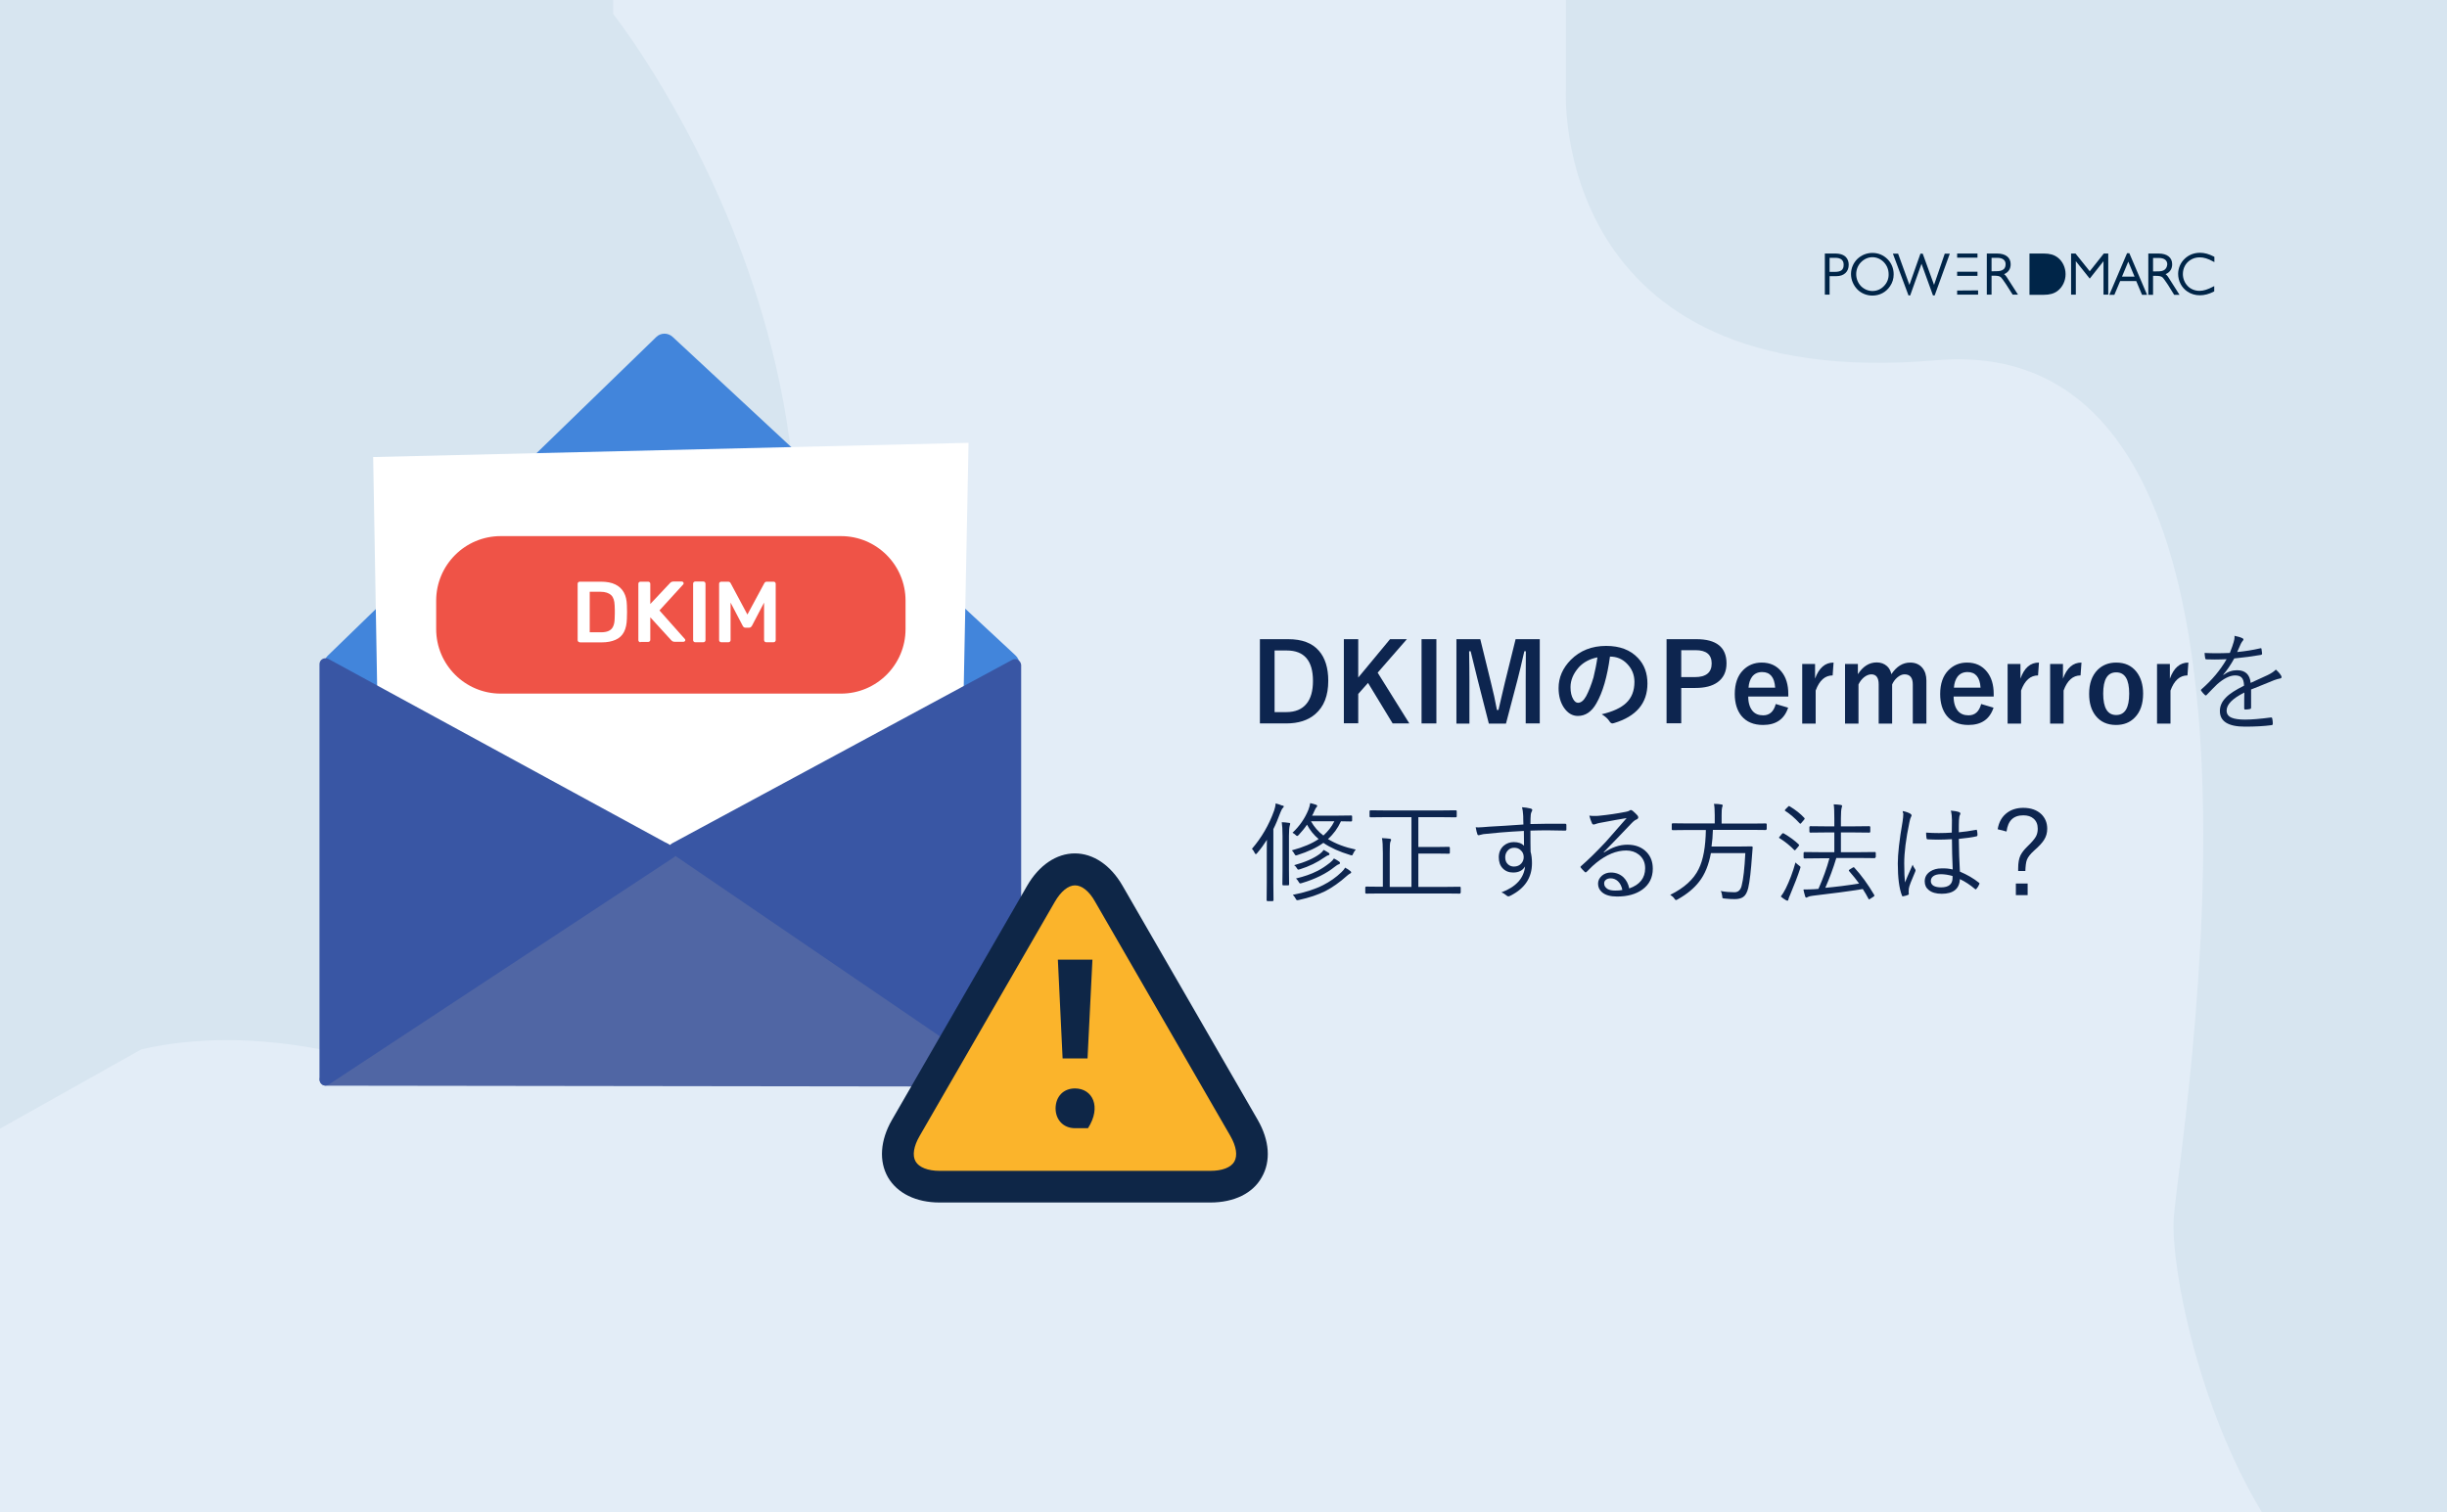 <?xml version="1.0" encoding="UTF-8" standalone="no"?>
<!-- Generator: Adobe Illustrator 26.5.2, SVG Export Plug-In . SVG Version: 6.00 Build 0)  -->

<svg
   version="1.1"
   id="レイヤー_1"
   x="0px"
   y="0px"
   viewBox="0 0 1600 989"
   style="enable-background:new 0 0 1600 989;"
   xml:space="preserve"
   xmlns="http://www.w3.org/2000/svg"
   xmlns:svg="http://www.w3.org/2000/svg"><defs
   id="defs309" />
<style
   type="text/css"
   id="style160">
	.st0{fill:#E3EDF7;}
	.st1{fill:#D7E5F0;}
	.st2{fill:#002548;}
	.st3{fill:#4285DB;}
	.st4{fill:#FFFFFF;}
	.st5{fill:#5066A4;}
	.st6{fill:#3956A4;}
	.st7{fill:#EF5347;}
	.st8{fill:#0D254F;}
	.st9{fill:#FBB42B;}
	.st10{fill:#0E2647;}
</style>
<g
   id="Group_4241_24_">
	<rect
   id="Rectangle_2384_21_"
   class="st0"
   width="1600"
   height="989" />
</g>
<path
   id="Path_12064_19_"
   class="st1"
   d="M458.3,582.9c-7.1,12.2-14.9,24-23.4,35.3c0,0-10.1,18-33.3,36.5  c-58.1,51.8-122.9,53.5-182.8,33.4c-51.8-11.1-93.5-9.3-126.3-1.9L0,738.1V0h400.9v9.1C400.9,9.1,626.8,293.5,458.3,582.9z" />
<path
   id="Path_12065_19_"
   class="st1"
   d="M1600,0v989h-121c-41.6-68.8-59.4-159.1-57.7-191.9c2.3-43.8,97.2-583.4-155.5-561.5  S1023.9,59.2,1023.9,59.2V0H1600z" />
<g
   id="g194">
	<g
   id="g192">
		<g
   id="g190">
			<path
   class="st2"
   d="M1366.4,177.4l-9.3-11.6h-2.9v26.9h3.1v-21.9l9.1,11.4l9-11.4v21.9h3.1v-26.9h-2.9L1366.4,177.4z"
   id="path166" />
			<path
   class="st2"
   d="M1392.3,165.6h-1.5l-11.6,27.2h3.3l3.8-9h10.5l3.8,9h3.3L1392.3,165.6z M1387.5,180.9l4.1-9.8l4.1,9.8     H1387.5z"
   id="path168" />
			<path
   class="st2"
   d="M1417.6,181c-0.5-0.7-1-1.3-1.6-1.7c2.8-1.2,4.3-3.4,4.3-6.5c0-4.4-3.3-7-8.9-7h-6.7v27h3.1v-12.4h1.6     c2.3,0,3.8,0.2,4.7,1.1c0.5,0.5,1.4,1.7,3.4,4.7l4.1,6.6h3.5L1417.6,181z M1414.5,176.9c-1.3,0.6-3.2,0.6-5.7,0.6h-1v-8.8h3.8     c3.5,0,5.5,1.5,5.5,4.2C1416.9,174.8,1416.1,176.2,1414.5,176.9z"
   id="path170" />
			<path
   class="st2"
   d="M1432.1,170.1c1.8-1.2,3.9-1.8,6.2-1.8c2.6,0,5.4,0.8,8.8,2.7l0.8,0.4V168l-0.3-0.2     c-3.3-1.7-6.2-2.5-9.1-2.5c-3.9,0-7.5,1.4-10.2,4.1c-2.6,2.5-4.1,6.1-4.1,9.7c0,4.7,2.3,9.1,6.1,11.6c2.4,1.6,5.1,2.4,8.1,2.4     c3,0,6-0.8,9.1-2.4l0.3-0.2v-3.4l-0.8,0.4c-3.4,1.8-6.2,2.7-8.8,2.7c-3.1,0-5.9-1.2-7.8-3.2c-2-2.1-3.1-4.9-3.1-7.8     C1427.3,175.5,1429,172.1,1432.1,170.1z"
   id="path172" />
			<path
   class="st2"
   d="M1345.3,168.3c-2.3-1.7-5-2.5-9-2.5h-9.3v27h9.3c3.9,0,6.7-0.8,9-2.5c3.3-2.5,5.3-6.6,5.3-11     S1348.6,170.7,1345.3,168.3z"
   id="path174" />
			<path
   class="st2"
   d="M1293,177.7h-13.3v2.7h13.3V177.7z"
   id="path176" />
			<path
   class="st2"
   d="M1199.9,165.8h-6.7v26.9h3.1v-12.1h4.5c4.9,0,8-2.9,8-7.4C1208.8,169.9,1207.2,165.8,1199.9,165.8z      M1199.6,177.8h-3.3v-9.2h3.7c3.6,0,5.5,1.5,5.5,4.5C1205.5,176.5,1203.8,177.8,1199.6,177.8z"
   id="path178" />
			<path
   class="st2"
   d="M1234.2,169.5c-2.7-2.7-6.1-4.1-9.9-4.1c-3.7,0-7.2,1.4-9.9,4c-2.6,2.6-4.1,6.1-4.1,9.8     c0,3.7,1.5,7.3,4.1,10c2.5,2.6,6.1,4.1,9.9,4.1c4.7,0,8.9-2.2,11.5-6.1c1.6-2.3,2.4-4.9,2.4-7.8     C1238.2,175.6,1236.8,172.1,1234.2,169.5z M1231.8,187.1c-2,2.1-4.6,3.2-7.5,3.2c-2.8,0-5.5-1.2-7.5-3.2c-2-2.1-3.1-4.9-3.1-7.8     c0-3,1.1-5.7,3.1-7.8c2.1-2.1,4.7-3.3,7.5-3.3c2.8,0,5.5,1.2,7.5,3.3c2,2.1,3.1,4.8,3.1,7.8C1235,182.2,1233.9,185,1231.8,187.1z     "
   id="path180" />
			<path
   class="st2"
   d="M1264.6,186.3l-7.4-20.4h-1.5l-7.2,20.4l-7.4-20.4h-3.4l10.2,27.3h1.1l7.4-20.7l7.5,20.7h1.1l9.9-27.3h-3.3     L1264.6,186.3z"
   id="path182" />
			<path
   class="st2"
   d="M1312,181c-0.5-0.7-1-1.3-1.6-1.7c2.8-1.2,4.3-3.4,4.3-6.5c0-4.4-3.3-7-8.9-7h-6.7v26.9h3.1v-12.4h1.5     c2.3,0,3.8,0.2,4.7,1.1c0.5,0.5,1.4,1.7,3.4,4.7l4.2,6.6h3.5L1312,181z M1308.9,176.8c-1.3,0.6-3.2,0.6-5.7,0.6h-1v-8.8h3.7     c3.5,0,5.5,1.5,5.5,4.2C1311.4,174.8,1310.6,176.1,1308.9,176.8z"
   id="path184" />
			<path
   class="st2"
   d="M1293,165.8h-13.3v2.7h13.3V165.8z"
   id="path186" />
			<path
   class="st2"
   d="M1279.7,192.7h13.7v-2.8l-13.7,0.1V192.7z"
   id="path188" />
		</g>
	</g>
</g>
<g
   id="g240">
	<g
   id="g218">
		<g
   id="g216">
			<g
   id="g198">
				<path
   class="st3"
   d="M664,428.6L439.8,220.3c-3-2.8-7.8-2.8-10.7,0.1L214.4,428.7c-1.7,1.6-2.5,3.9-2.3,6.2      c0.2,2.3,1.4,4.4,3.2,5.8L479,628.6c1.4,1,2.9,1.4,4.5,1.4c2.1,0,4.2-0.8,5.7-2.5l175.2-187.9c1.4-1.5,2.2-3.5,2.1-5.6      C666.4,431.9,665.5,430,664,428.6z"
   id="path196" />
			</g>
			<g
   id="g202">
				<polygon
   class="st4"
   points="628,558.2 248.5,558.2 244,298.9 633.3,289.6     "
   id="polygon200" />
			</g>
			<g
   id="g206">
				<path
   class="st5"
   d="M665.8,703.4L436.6,551.8c-1.3-0.9-3-0.9-4.3,0L210.7,702.8c-1.4,1-2,2.7-1.5,4.4c0.5,1.6,2,2.8,3.7,2.8      l450.8,0.6c1.7,0,3.2-1.1,3.7-2.8C667.9,706.1,667.3,704.3,665.8,703.4z"
   id="path204" />
			</g>
			<g
   id="g210">
				<path
   class="st6"
   d="M440.5,553.9L214.7,430.9c-1.2-0.6-2.7-0.6-3.9,0.1c-1.2,0.7-1.9,2-1.9,3.3V706c0,1.4,0.8,2.7,2,3.4      c0.6,0.3,1.2,0.5,1.9,0.5c0.7,0,1.5-0.2,2.1-0.6l225.8-148.7c1.1-0.8,1.8-2.1,1.8-3.4C442.5,555.8,441.7,554.6,440.5,553.9z"
   id="path208" />
			</g>
			<g
   id="g214">
				<path
   class="st6"
   d="M665.7,431.6c-1.2-0.7-2.6-0.7-3.8-0.1l-222.4,120c-1.2,0.6-2,1.9-2,3.2c-0.1,1.4,0.6,2.7,1.7,3.4      l222.4,151.7c0.7,0.4,1.4,0.7,2.2,0.7c0.6,0,1.2-0.2,1.8-0.4c1.3-0.7,2.1-2,2.1-3.5V434.9C667.6,433.6,666.9,432.3,665.7,431.6z      "
   id="path212" />
			</g>
		</g>
	</g>
	<g
   id="g238">
		<g
   id="g236">
			<g
   id="g234">
				<g
   id="g232">
					<path
   class="st7"
   d="M549.9,453.6H327.4c-23.3,0-42.2-18.9-42.2-42.2v-18.6c0-23.3,18.9-42.2,42.2-42.2h222.5       c23.3,0,42.2,18.9,42.2,42.2v18.6C592.1,434.7,573.2,453.6,549.9,453.6z"
   id="path220" />
					<g
   id="g230">
						<path
   class="st4"
   d="M379.1,420c-0.4,0-0.7-0.1-1-0.4c-0.3-0.3-0.4-0.6-0.4-1v-36.8c0-0.4,0.1-0.8,0.4-1        c0.3-0.3,0.6-0.4,1-0.4h13.8c3.8,0,7,0.6,9.4,1.8c2.5,1.2,4.3,2.9,5.6,5.2c1.3,2.3,1.9,5.1,2,8.4c0.1,1.7,0.1,3.1,0.1,4.4        c0,1.3,0,2.7-0.1,4.4c-0.1,3.5-0.7,6.4-1.9,8.7c-1.2,2.3-3,4-5.5,5.1c-2.4,1.1-5.5,1.7-9.3,1.7H379.1z M385.6,413.5h7.3        c2.1,0,3.8-0.3,5.1-0.9c1.3-0.6,2.3-1.6,2.9-2.9c0.6-1.3,1-3.1,1-5.3c0-1.1,0.1-2.1,0.1-3s0-1.7,0-2.5c0-0.8,0-1.8-0.1-2.9        c-0.1-3.1-0.8-5.4-2.3-6.8s-3.8-2.2-7-2.2h-7V413.5z"
   id="path222" />
						<path
   class="st4"
   d="M418.8,420c-0.4,0-0.7-0.1-1-0.4c-0.3-0.3-0.4-0.6-0.4-1v-36.8c0-0.4,0.1-0.8,0.4-1        c0.3-0.3,0.6-0.4,1-0.4h5c0.4,0,0.8,0.1,1,0.4c0.3,0.3,0.4,0.6,0.4,1V395l12.8-13.6c0.1-0.2,0.4-0.4,0.8-0.7        c0.4-0.2,0.8-0.4,1.4-0.4h5.6c0.3,0,0.6,0.1,0.8,0.3c0.2,0.2,0.4,0.5,0.4,0.8c0,0.3-0.1,0.5-0.2,0.7l-15.6,17.1l16.6,18.7        c0.2,0.2,0.3,0.5,0.3,0.7c0,0.3-0.1,0.6-0.4,0.8c-0.2,0.2-0.5,0.3-0.8,0.3h-5.8c-0.6,0-1.1-0.1-1.5-0.4        c-0.4-0.3-0.6-0.5-0.7-0.6l-13.7-15v14.7c0,0.4-0.1,0.7-0.4,1c-0.3,0.3-0.6,0.4-1,0.4H418.8z"
   id="path224" />
						<path
   class="st4"
   d="M454.6,420c-0.4,0-0.7-0.1-1-0.4c-0.3-0.3-0.4-0.6-0.4-1v-36.9c0-0.4,0.1-0.7,0.4-1        c0.3-0.3,0.6-0.4,1-0.4h5.3c0.4,0,0.7,0.1,1,0.4c0.2,0.3,0.4,0.6,0.4,1v36.9c0,0.4-0.1,0.7-0.4,1c-0.2,0.3-0.6,0.4-1,0.4        H454.6z"
   id="path226" />
						<path
   class="st4"
   d="M471.6,420c-0.4,0-0.8-0.1-1-0.4c-0.3-0.3-0.4-0.6-0.4-1v-36.8c0-0.4,0.1-0.8,0.4-1        c0.3-0.3,0.6-0.4,1-0.4h4.5c0.5,0,0.9,0.1,1.2,0.4c0.3,0.3,0.4,0.5,0.5,0.7l10.9,20.4l11-20.4c0.1-0.1,0.2-0.4,0.5-0.7        c0.3-0.3,0.7-0.4,1.2-0.4h4.4c0.4,0,0.8,0.1,1,0.4c0.3,0.3,0.4,0.6,0.4,1v36.8c0,0.4-0.1,0.7-0.4,1c-0.3,0.3-0.6,0.4-1,0.4        h-4.8c-0.4,0-0.7-0.1-1-0.4c-0.2-0.3-0.4-0.6-0.4-1v-24.5l-7.9,15.1c-0.2,0.3-0.4,0.6-0.7,0.9c-0.3,0.2-0.7,0.4-1.2,0.4h-2.3        c-0.5,0-0.9-0.1-1.2-0.4c-0.3-0.2-0.5-0.5-0.7-0.9l-7.9-15.1v24.5c0,0.4-0.1,0.7-0.4,1c-0.3,0.3-0.6,0.4-1,0.4H471.6z"
   id="path228" />
					</g>
				</g>
			</g>
		</g>
	</g>
</g>
<g
   id="g290">
	<g
   id="g288">
		<path
   class="st8"
   d="M823.9,418h18.4c9,0,15.7,2.5,20.1,7.6c4,4.6,6.1,11.1,6.1,19.6c0,9.7-2.8,16.9-8.5,21.8    c-4.7,4.1-11.1,6.1-19,6.1h-17.2V418z M833.4,425.4v40.3h7.5c6,0,10.4-1.8,13.4-5.5c2.8-3.4,4.2-8.4,4.2-14.9    c0-13.2-5.7-19.9-17.1-19.9H833.4z"
   id="path242" />
		<path
   class="st8"
   d="M919.9,418l-19.1,21.9l20.7,33.2h-10.9l-16.1-26.5l-6.4,7.2v19.2h-9.4V418h9.4v25.1l20.8-25.1H919.9z"
   id="path244" />
		<path
   class="st8"
   d="M939.2,418v55.1h-9.7V418H939.2z"
   id="path246" />
		<path
   class="st8"
   d="M1006.8,418v55.1h-9.2v-27.8c0-4.3,0-10.7,0.1-19.4h-1c-1.8,8-3.3,14.2-4.5,18.8l-7.5,28.5h-11.2l-7.2-28.2    c-0.4-1.7-2-8-4.7-19.1h-1c0.1,6.4,0.2,12.9,0.2,19.6v27.7h-8.5V418h15.6l6.9,28.1c1.6,6.3,2.9,12.3,4,18.2h1    c0.4-1.5,1.1-4.7,2.2-9.5c0.8-3.4,1.5-6.3,2-8.5l7-28.3H1006.8z"
   id="path248" />
		<path
   class="st8"
   d="M1052.7,429.4c-1.8,13.2-4.7,23.3-8.9,30.6c-3.1,5.5-7.2,8.2-12.1,8.2c-3.6,0-6.6-1.8-9.1-5.4    c-2.3-3.4-3.5-7.7-3.5-12.8c0-7,2.7-13.1,8-18.5c6.1-6.1,13.8-9.1,23.1-9.1c8.9,0,15.8,2.6,20.8,7.9c4.2,4.4,6.2,10,6.2,16.7    c0,12.9-7.3,21.5-21.9,25.9c-0.4,0.1-0.8,0.2-1,0.2c-0.7,0-1.4-0.5-2-1.5c-1-1.6-2.7-3.1-5-4.5c7.3-1.7,12.6-4.2,15.9-7.3    c3.7-3.4,5.5-8.1,5.5-13.9c0-4.7-1.7-8.7-5-12c-3-3-6.6-4.5-10.9-4.5H1052.7z M1044.5,429.9c-5.1,1-9.1,3.2-12.1,6.4    c-3.7,4.2-5.5,8.5-5.5,13.1c0,3.3,0.6,5.9,1.8,7.9c0.9,1.5,1.9,2.3,3.1,2.3c1.9,0,3.7-1.4,5.3-4.3c1.7-3.2,3.3-7.2,4.8-12.2    C1043,438.6,1043.9,434.2,1044.5,429.9z"
   id="path250" />
		<path
   class="st8"
   d="M1089.8,418h19.4c13.1,0,19.7,5.3,19.7,15.8c0,5.5-2,9.6-5.9,12.4c-3.5,2.5-8.3,3.7-14.4,3.7h-9.3v23.1h-9.6    V418z M1099.3,425.2v17.6h9c7.2,0,10.9-3,10.9-8.9c0-5.8-3.5-8.7-10.5-8.7H1099.3z"
   id="path252" />
		<path
   class="st8"
   d="M1169.4,455.5h-26.3c0,4.1,1,7.2,2.8,9.4c1.7,2,4,2.9,7,2.9c4.2,0,6.9-2.5,8.2-7.4l8.1,2.4    c-2.5,7.5-7.9,11.3-16.4,11.3c-6.2,0-10.9-2-14.2-6c-2.8-3.5-4.3-8.3-4.3-14.2c0-6.7,1.8-12,5.5-15.7c3.2-3.2,7.2-4.9,12.1-4.9    c5.5,0,9.8,2,13,6c2.9,3.6,4.4,8.4,4.4,14.5V455.5z M1160.7,449.7c-0.4-6.8-3.3-10.2-8.5-10.2c-2.8,0-5,1-6.6,3.1    c-1.3,1.8-2.1,4.1-2.3,7.1H1160.7z"
   id="path254" />
		<path
   class="st8"
   d="M1198.9,433.3l-0.6,8.4c-5,0-8.7,3.3-11.1,9.9v21.6h-8.8v-39h8.4v9.6C1189.4,436.7,1193.4,433.3,1198.9,433.3    z"
   id="path256" />
		<path
   class="st8"
   d="M1214.8,434.1v6.8c3.3-5.1,7.4-7.7,12.3-7.7c2.7,0,4.9,0.8,6.7,2.4c1.5,1.3,2.4,3.1,2.9,5.3    c3.4-5.1,7.5-7.6,12.3-7.6c3.4,0,6.1,1.2,8,3.5c1.7,2.1,2.6,4.8,2.6,8.3v28.1h-8.9v-25.6c0-4.4-1.8-6.6-5.4-6.6    c-1.6,0-3.2,0.7-4.8,2.1c-1.4,1.2-2.5,2.7-3.3,4.5v25.6h-8.8v-25.6c0-4.4-1.6-6.6-4.8-6.6c-1.6,0-3.3,0.7-4.9,2    c-1.4,1.2-2.6,2.7-3.5,4.6v25.6h-8.8v-39H1214.8z"
   id="path258" />
		<path
   class="st8"
   d="M1303.7,455.5h-26.3c0,4.1,1,7.2,2.8,9.4c1.7,2,4,2.9,7,2.9c4.2,0,6.9-2.5,8.2-7.4l8.1,2.4    c-2.5,7.5-7.9,11.3-16.4,11.3c-6.2,0-10.9-2-14.2-6c-2.8-3.5-4.3-8.3-4.3-14.2c0-6.7,1.8-12,5.5-15.7c3.2-3.2,7.2-4.9,12.1-4.9    c5.5,0,9.8,2,13,6c2.9,3.6,4.4,8.4,4.4,14.5V455.5z M1295,449.7c-0.4-6.8-3.3-10.2-8.5-10.2c-2.8,0-5,1-6.6,3.1    c-1.3,1.8-2.1,4.1-2.3,7.1H1295z"
   id="path260" />
		<path
   class="st8"
   d="M1333.2,433.3l-0.6,8.4c-5,0-8.7,3.3-11.1,9.9v21.6h-8.8v-39h8.4v9.6C1323.6,436.7,1327.6,433.3,1333.2,433.3    z"
   id="path262" />
		<path
   class="st8"
   d="M1361,433.3l-0.6,8.4c-5,0-8.7,3.3-11.1,9.9v21.6h-8.8v-39h8.4v9.6C1351.5,436.7,1355.5,433.3,1361,433.3z"
   id="path264" />
		<path
   class="st8"
   d="M1383.7,433.3c5.7,0,10.1,2,13.3,6.1c2.8,3.6,4.3,8.4,4.3,14.2c0,6.7-1.8,12-5.5,15.7    c-3.1,3.2-7.2,4.8-12.2,4.8c-5.7,0-10.2-2-13.4-6.1c-2.8-3.6-4.2-8.3-4.2-14.2c0-6.7,1.8-11.9,5.5-15.7    C1374.7,434.9,1378.8,433.3,1383.7,433.3z M1383.7,439.7c-5.7,0-8.5,4.6-8.5,13.9c0,9.3,2.8,14,8.5,14c5.7,0,8.5-4.7,8.5-14    C1392.2,444.3,1389.4,439.7,1383.7,439.7z"
   id="path266" />
		<path
   class="st8"
   d="M1430.9,433.3l-0.6,8.4c-5,0-8.7,3.3-11.1,9.9v21.6h-8.8v-39h8.4v9.6C1421.4,436.7,1425.4,433.3,1430.9,433.3    z"
   id="path268" />
		<path
   class="st8"
   d="M1461,415.8c2.1,0.4,3.9,0.9,5.3,1.6c0.4,0.2,0.6,0.5,0.6,0.8c0,0.3-0.1,0.5-0.4,0.8c-0.4,0.4-0.8,1.1-1.3,2    c-0.5,1.1-1.3,2.9-2.4,5.4c5.2-0.5,10.2-1.3,15-2.4c0.2,0,0.4-0.1,0.5-0.1c0.2,0,0.3,0.1,0.4,0.4c0.3,1.9,0.4,3,0.4,3.1    c0,0.5-0.3,0.8-0.9,0.9c-5.3,0.9-11,1.7-17.3,2.3c-2.4,4.3-4.8,7.8-7.2,10.6l0.1,0.2c2.8-2.1,5.8-3.1,8.9-3.1    c5.4,0,8.4,2.8,8.9,8.3c4.4-2,8.1-3.7,11.1-5.1c2.3-1.1,4.1-2.3,5.4-3.6c1.7,1.5,2.8,2.8,3.5,4.1c0.2,0.3,0.2,0.6,0.2,0.8    c0,0.5-0.3,0.8-0.9,0.9c-1.2,0.2-2.5,0.6-3.9,1.1c-1.7,0.7-4.4,1.8-8.1,3.3c-2.9,1.2-5.2,2.1-7,2.8v11.9c0,0.5-0.3,0.8-0.8,0.9    c-0.9,0.2-2,0.3-3.1,0.3c-0.4,0-0.6-0.3-0.6-0.9c0-4.4,0-7.8,0.1-10.2c-7.8,3.9-11.6,7.8-11.6,11.8c0,2.2,1.1,3.8,3.4,4.7    c1.9,0.8,4.9,1.2,8.7,1.2c4.3,0,10-0.5,16.9-1.4c0.1,0,0.2,0,0.2,0c0.3,0,0.5,0.2,0.6,0.5c0.3,1.4,0.4,2.6,0.4,3.5    c0,0.6-0.2,0.9-0.6,1c-5.2,0.7-11.1,1-17.6,1c-10.9,0-16.4-3.4-16.4-10.2c0-3.3,1.3-6.2,4-8.9c2.4-2.5,6.4-5,11.8-7.7    c-0.1-2.6-0.6-4.4-1.7-5.4c-0.9-0.9-2.4-1.3-4.3-1.3c-3.4,0.1-7.3,2-11.6,5.8c-1.4,1.3-3.7,3.7-6.8,6.9c-0.2,0.3-0.4,0.4-0.6,0.4    c-0.1,0-0.3-0.1-0.5-0.2c-0.9-0.8-1.8-1.8-2.5-2.8c-0.1-0.2-0.2-0.4-0.2-0.5c0-0.1,0.1-0.3,0.3-0.5c6.9-6,12.4-12.6,16.5-19.7    c-2.5,0.1-5,0.2-7.7,0.2c-1.7,0-3.5,0-5.5-0.1c-0.4,0-0.7-0.2-0.8-0.7c-0.2-1.3-0.4-2.5-0.4-3.5c2.5,0.1,5,0.2,7.6,0.2    c3,0,5.9-0.1,8.9-0.2c1.3-3.3,2.1-5.6,2.5-7.1c0.4-1.3,0.6-2.4,0.6-3.4C1461,416.2,1461,416,1461,415.8z"
   id="path270" />
		<path
   class="st8"
   d="M839.4,527.4c0,0.3-0.2,0.7-0.6,1c-0.5,0.4-0.9,1.3-1.5,2.7c-1.7,4.5-3.2,8.2-4.7,11.1v35.3l0.1,11.2    c0,0.4-0.2,0.6-0.6,0.6h-3.3c-0.4,0-0.6-0.2-0.6-0.6l0.1-11.2v-18c0-4.5,0-7.9,0.1-10.3c-1.9,3-4,5.9-6.4,8.7    c-0.4,0.5-0.7,0.7-0.9,0.7c-0.2,0-0.4-0.3-0.7-0.8c-0.5-1.1-1.1-2-1.8-2.7c6.2-7.2,11.1-15.5,14.5-25c0.5-1.5,0.9-3.1,1-4.7    c1.5,0.4,2.9,0.8,4.2,1.4C839.2,526.8,839.4,527.1,839.4,527.4z M843.6,538.7c0,0.1,0,0.3-0.1,0.6c-0.1,0.3-0.2,0.5-0.2,0.7    c-0.3,1-0.5,3.2-0.5,6.6v22.2l0.1,9.6c0,0.4-0.2,0.6-0.6,0.6h-3.2c-0.4,0-0.6-0.2-0.6-0.6l0.1-9.6v-22c0-4.2-0.2-7.2-0.5-9.1    c1.5,0,3,0.2,4.4,0.4C843.3,538.1,843.6,538.3,843.6,538.7z M886.5,555.6c-0.7,0.7-1.2,1.5-1.7,2.6c-0.3,0.8-0.6,1.2-0.9,1.2    c-0.1,0-0.5-0.1-0.9-0.2c-7.3-2.2-13.2-4.9-17.7-8c-4.4,3.2-10.1,5.8-17,8c-0.5,0.2-0.8,0.2-1,0.2c-0.3,0-0.6-0.4-1-1.1    c-0.4-0.8-0.9-1.5-1.6-2.2c7.4-2,13.3-4.5,17.5-7.4c-3.2-2.7-5.7-5.8-7.6-9.4c-1.6,2.4-3.5,4.6-5.5,6.8c-0.4,0.4-0.7,0.6-0.9,0.6    c-0.3,0-0.6-0.2-1.1-0.7c-0.6-0.6-1.2-1-2-1.4c4.7-4.4,8.1-9.4,10.4-15c0.6-1.6,1-3,1.2-4.4c1.4,0.3,2.7,0.7,3.9,1.1    c0.5,0.2,0.7,0.5,0.7,0.8c0,0.2-0.2,0.5-0.6,0.9c-0.3,0.3-0.8,1.2-1.4,2.6c-0.4,1.1-0.9,2-1.4,2.8h17.2l8.4-0.1    c0.4,0,0.6,0.2,0.6,0.5v2.8c0,0.4-0.2,0.6-0.6,0.6c-0.1,0-0.4,0-0.9,0c-1.7,0-3.6-0.1-5.8-0.1c-2.1,4.6-4.9,8.4-8.5,11.6    C873.3,551.8,879.4,554.1,886.5,555.6z M883.5,570.5c0,0.3-0.2,0.5-0.6,0.7c-0.7,0.4-1.4,0.8-2,1.4c-5,4.5-9.8,7.8-14.2,10.1    c-4.8,2.4-10.7,4.4-17.6,5.9c-0.4,0.1-0.7,0.1-0.9,0.1c-0.3,0-0.7-0.3-1-1c-0.5-0.9-1.1-1.8-1.9-2.5c7.8-1.5,14.4-3.6,19.9-6.4    c4.3-2.2,8.4-5,12-8.5c1-1,1.8-1.9,2.3-2.9c1.3,0.7,2.5,1.4,3.5,2.3C883.3,570,883.5,570.2,883.5,570.5z M869.3,558.6    c0,0.3-0.2,0.6-0.7,0.7c-0.6,0.1-1.4,0.6-2.6,1.4c-4.7,3.3-10,5.9-16.1,7.8c-0.5,0.1-0.9,0.2-1,0.2c-0.3,0-0.6-0.3-0.9-0.9    c-0.5-0.9-1.1-1.5-1.8-2c7.3-2,12.9-4.5,16.8-7.4c1.1-0.8,1.9-1.7,2.5-2.6c1.2,0.6,2.3,1.3,3.4,2    C869.2,558,869.3,558.3,869.3,558.6z M876.2,564.4c0,0.4-0.2,0.6-0.6,0.7c-0.7,0.2-1.7,0.8-2.8,1.7c-5.6,4.5-12.8,8.1-21.6,10.7    c-0.5,0.2-0.9,0.2-1.1,0.2c-0.3,0-0.6-0.3-0.9-0.9c-0.5-0.9-1.1-1.7-1.8-2.3c5.4-1.3,10-2.9,13.7-4.8c2.9-1.4,5.7-3.3,8.5-5.5    c1.1-0.9,2-1.8,2.6-2.8c1.4,0.7,2.5,1.4,3.5,2.1C876,563.8,876.2,564.1,876.2,564.4z M872.5,537.1h-15.3c2.1,3.7,4.8,6.8,8.1,9.3    C868.2,543.8,870.7,540.7,872.5,537.1z"
   id="path272" />
		<path
   class="st8"
   d="M955,583.8c0,0.4-0.2,0.6-0.5,0.6l-9.2-0.1h-42.8l-9.2,0.1c-0.4,0-0.6-0.2-0.6-0.6v-3.4    c0-0.4,0.2-0.6,0.6-0.6l9.2,0.1h1.7v-22.1c0-4.7-0.2-8-0.6-9.7c1.9,0.1,3.6,0.2,5.1,0.4c0.6,0.1,0.9,0.3,0.9,0.7    c0,0.2-0.2,0.6-0.5,1.4c-0.3,0.6-0.4,3-0.4,7.2V580h14.2v-45.6h-17.1l-9.7,0.1c-0.4,0-0.6-0.2-0.6-0.6v-3.4c0-0.4,0.2-0.6,0.6-0.6    l9.7,0.1h36.4l9.7-0.1c0.4,0,0.6,0.2,0.6,0.6v3.4c0,0.4-0.2,0.6-0.6,0.6l-9.7-0.1h-14.8v19.5h12.3l7.7-0.1c0.4,0,0.6,0.2,0.6,0.6    v3.3c0,0.4-0.2,0.6-0.6,0.6l-7.7-0.1h-12.3V580h18l9.2-0.1c0.3,0,0.5,0.2,0.5,0.6V583.8z"
   id="path274" />
		<path
   class="st8"
   d="M996.1,539.2c0-0.8,0-2-0.1-3.7c0-1.1,0-2.1-0.1-2.9c-0.1-1.6-0.3-3.2-0.7-4.7c1.9,0.1,3.7,0.4,5.4,0.8    c0.9,0.2,1.3,0.6,1.3,1c0,0.3-0.2,0.7-0.5,1.3c-0.3,0.5-0.4,1.1-0.5,1.9c-0.1,1-0.2,3.1-0.2,6c5.3-0.2,12.8-0.2,22.7-0.2    c0.5,0,0.8,0.3,0.8,0.8v3c0,0.5-0.3,0.7-0.9,0.7c-4.4-0.1-8.4-0.2-11.9-0.2c-3.7,0-7.2,0.1-10.7,0.2c0,6,0,10.6,0.1,13.8    c0.6,2.2,0.9,4.7,0.9,7.5c0,9.4-4.6,16.4-13.8,21.1c-0.7,0.4-1.3,0.6-1.6,0.6c-0.4,0-0.8-0.2-1.3-0.6c-1-0.9-2.1-1.6-3.3-2    c9.6-3.6,14.7-9.3,15.5-17c-1.6,2.7-4.2,4-7.8,4c-2.8,0-5.1-0.9-6.9-2.8c-1.7-1.8-2.5-4.2-2.5-7.2c0-3.1,1.1-5.7,3.3-7.6    c1.8-1.5,4-2.3,6.5-2.3c3,0,5.2,0.8,6.7,2.4l-0.1-9.7c-11.5,0.6-20.3,1.4-26.5,2.1c-0.6,0.1-1.3,0.3-2.1,0.5    c-0.5,0.2-0.9,0.2-1,0.2c-0.4,0-0.7-0.2-0.8-0.7c-0.3-0.7-0.7-2.2-1.1-4.5c0.5,0,1,0.1,1.6,0.1c1.2,0,3.7-0.2,7.4-0.5    C980,540.3,987.5,539.8,996.1,539.2z M990.1,554.4c-1.8,0-3.2,0.6-4.3,1.9c-1,1.1-1.6,2.6-1.6,4.3c0,2,0.6,3.6,1.9,4.7    c1,0.9,2.3,1.4,3.8,1.4c2,0,3.7-0.7,4.9-2.1c1-1.2,1.5-2.5,1.5-4.1c0-1.9-0.7-3.4-2-4.5C993.2,554.9,991.8,554.4,990.1,554.4z"
   id="path276" />
		<path
   class="st8"
   d="M1063.6,535c-3.9,0.6-9.8,1.7-17.8,3.2c-0.9,0.2-1.8,0.4-2.5,0.7c-0.5,0.2-1,0.3-1.3,0.3    c-0.5,0-0.9-0.3-1.1-0.9c-0.6-1.3-1.2-2.9-1.7-4.9c1.2,0.2,2.4,0.2,3.5,0.2c0.9,0,1.8,0,2.7-0.1c6.2-0.6,12.1-1.5,17.7-2.6    c1-0.2,1.7-0.4,2.2-0.7c0.4-0.3,0.8-0.5,1-0.5c0.3,0,0.8,0.2,1.3,0.6c1.3,1.1,2.3,2.1,3.1,3c0.3,0.4,0.5,0.8,0.5,1.2    c0,0.6-0.4,1.1-1.1,1.4c-0.9,0.3-2,1.1-3.3,2.5c-6.4,6.7-12.4,13-18.2,18.9l0.2,0.2c5.2-3.4,10.2-5.1,15.3-5.1    c5.4,0,9.6,1.7,12.7,5c2.6,2.8,3.9,6.3,3.9,10.7c0,5.8-2.3,10.4-6.9,13.7c-4.2,3-9.7,4.5-16.5,4.5c-4.3,0-7.6-0.9-9.8-2.8    c-1.7-1.5-2.6-3.3-2.6-5.6c0-2.1,0.9-3.8,2.6-5.3c1.6-1.3,3.5-2,5.8-2c3.3,0,6.1,1.1,8.3,3.2c1.8,1.8,3.1,4.2,3.7,7.2    c6.9-2.4,10.4-6.8,10.4-13.2c0-3.8-1.4-6.7-4.1-8.9c-2.3-1.8-5-2.7-8.3-2.7c-6.4,0-12.9,2.7-19.5,8c-1.3,1-3.4,2.9-6.2,5.8    c-0.3,0.3-0.6,0.5-0.8,0.5c-0.2,0-0.4-0.1-0.6-0.3c-1.3-1.3-2.2-2.2-2.6-2.8c-0.1-0.1-0.2-0.3-0.2-0.4c0-0.2,0.1-0.4,0.5-0.7    c4.6-4,10-9.3,16.1-15.8C1055.9,543.8,1060.5,538.6,1063.6,535z M1060.8,582c-0.5-2.5-1.5-4.4-2.9-5.7c-1.3-1.2-2.9-1.9-4.7-1.9    c-1.3,0-2.4,0.3-3.2,1c-0.8,0.6-1.1,1.4-1.1,2.4c0,1.4,0.7,2.5,2.1,3.5c1.3,0.8,3.1,1.1,5.2,1.1    C1057.9,582.4,1059.5,582.3,1060.8,582z"
   id="path278" />
		<path
   class="st8"
   d="M1155.1,542.2c0,0.4-0.2,0.6-0.6,0.6l-9.2-0.1H1120c-0.1,3.9-0.4,7.5-0.9,10.9h17.9l8.3-0.1    c0.4,0,0.7,0.2,0.7,0.6c0,0,0,0.1,0,0.2l-0.4,5c-0.7,10-1.5,17.1-2.5,21.4c-0.7,2.9-1.8,4.9-3.3,5.9c-1.3,0.9-3.1,1.4-5.5,1.4    c-1.9,0-4.2-0.1-6.8-0.4c-0.7-0.1-1.1-0.2-1.2-0.3c-0.1-0.2-0.2-0.6-0.2-1.3c-0.2-1.5-0.5-2.6-1-3.3c3.3,0.6,6.3,0.8,9,0.8    c2.4,0,4-1.4,4.7-4.3c1.1-4.3,1.9-11.3,2.4-21.3h-22.5c-1.4,7.6-3.9,13.9-7.7,18.7c-3.3,4.3-8,8.2-14.1,11.6    c-0.5,0.3-0.8,0.4-1.1,0.4c-0.3,0-0.6-0.4-1.1-1.1c-0.5-0.8-1.4-1.5-2.6-2.3c9.1-4.5,15.3-10.1,18.6-16.9c3-6,4.5-14.5,4.7-25.5    h-12.5l-9.2,0.1c-0.4,0-0.6-0.2-0.6-0.6v-3.3c0-0.4,0.2-0.6,0.6-0.6l9.2,0.1h18.3V533c0-3.5-0.2-6-0.5-7.3c1.8,0,3.4,0.1,4.9,0.4    c0.6,0.1,0.8,0.3,0.8,0.6c0,0.2-0.1,0.7-0.4,1.4c-0.2,0.6-0.3,2.3-0.3,5v5.5h19.7l9.2-0.1c0.4,0,0.6,0.2,0.6,0.6V542.2z"
   id="path280" />
		<path
   class="st8"
   d="M1176.1,552.2c0.2,0.2,0.3,0.3,0.3,0.5c0,0.1-0.1,0.3-0.3,0.6l-1.7,2c-0.4,0.5-0.7,0.8-0.8,0.8    c-0.1,0-0.2-0.1-0.4-0.2c-2.8-2.9-6-5.5-9.7-7.8c-0.2-0.1-0.3-0.2-0.3-0.3c0-0.1,0.1-0.3,0.4-0.6l1.5-1.8c0.2-0.3,0.5-0.5,0.7-0.5    c0.1,0,0.3,0,0.5,0.1C1170.1,547.2,1173.5,549.7,1176.1,552.2z M1177,568.2c-1.5,4.6-3.7,10.2-6.4,16.7c-0.8,1.8-1.2,2.9-1.2,3.2    c-0.1,0.6-0.3,0.9-0.6,0.9c-0.3,0-0.6-0.1-1-0.3c-1.1-0.6-2.2-1.4-3.4-2.4c1-1.3,2.1-3,3.2-5.2c2.4-4.9,4.6-10.5,6.4-17.1    c0.5,0.6,1.3,1.3,2.4,2.1c0.6,0.4,0.9,0.7,0.9,1C1177.3,567.2,1177.2,567.6,1177,568.2z M1179.8,534.9c0.2,0.2,0.2,0.4,0.2,0.5    c0,0.2-0.2,0.5-0.5,0.8l-1.6,1.9c-0.3,0.4-0.6,0.6-0.7,0.6c-0.1,0-0.3-0.1-0.5-0.3c-3.1-3.4-6.3-6.1-9.4-8.1    c-0.2-0.1-0.3-0.3-0.3-0.4c0-0.1,0.2-0.3,0.5-0.7l1.6-1.6c0.3-0.3,0.5-0.5,0.7-0.5c0.1,0,0.2,0.1,0.4,0.2    C1174,529.6,1177.2,532.1,1179.8,534.9z M1226.3,560.6c0,0.4-0.2,0.6-0.5,0.6l-10.1-0.1h-15c-2.1,7-4.6,13.5-7.2,19.5    c6.7-0.6,14.1-1.5,22.1-2.8c-1.7-2.4-3.9-5.1-6.5-8.1c-0.2-0.2-0.2-0.3-0.2-0.5c0-0.2,0.2-0.4,0.7-0.7l1.8-1.1    c0.3-0.2,0.5-0.3,0.6-0.3c0.1,0,0.2,0.1,0.4,0.2c4.6,5,9,11,13.1,18c0.1,0.2,0.1,0.3,0.1,0.4c0,0.2-0.2,0.4-0.6,0.7l-2,1.3    c-0.5,0.3-0.8,0.5-0.9,0.5c-0.1,0-0.2-0.1-0.3-0.3c-1.3-2.4-2.5-4.6-3.8-6.5c-9.1,1.5-20,2.9-32.8,4.4c-1.5,0.2-2.4,0.4-2.9,0.7    c-0.7,0.3-1.1,0.5-1.1,0.5c-0.4,0-0.8-0.3-0.9-0.9c-0.5-1.7-0.9-3.2-1.1-4.4c2.8,0,5.2-0.1,7.2-0.2l2.6-0.2c3.1-7,5.5-13.7,7.2-20    h-6.2l-10.1,0.1c-0.4,0-0.6-0.2-0.6-0.6v-3c0-0.4,0.2-0.6,0.6-0.6l10.1,0.1h9.4v-12.9h-6.1l-9.6,0.1c-0.4,0-0.6-0.2-0.6-0.6v-3    c0-0.4,0.2-0.6,0.6-0.6l9.6,0.1h6.1v-5.1c0-4.2-0.1-7.3-0.4-9.3c1.9,0.1,3.4,0.2,4.6,0.4c0.6,0.1,0.9,0.3,0.9,0.6    c0,0.2-0.1,0.7-0.3,1.3c-0.3,0.9-0.5,3.1-0.5,6.8v5.3h8.9l9.7-0.1c0.4,0,0.6,0.2,0.6,0.6v3c0,0.4-0.2,0.6-0.6,0.6l-9.7-0.1h-8.9    v12.9h12.2l10.1-0.1c0.3,0,0.5,0.2,0.5,0.6V560.6z"
   id="path282" />
		<path
   class="st8"
   d="M1244.1,530.4c2.1,0.4,3.8,1,5.1,1.8c0.5,0.3,0.7,0.7,0.7,1.1c0,0.2-0.1,0.5-0.3,0.8    c-0.4,0.7-0.8,1.9-1.1,3.6c-2.3,10.9-3.4,19.8-3.4,26.9c0,5.7,0.2,9.8,0.5,12.5c0.6-1.7,2.3-5.5,5-11.6c0.3,0.9,0.9,1.9,1.6,2.9    c0.2,0.3,0.3,0.6,0.3,0.8c0,0.2-0.1,0.4-0.2,0.8c-2.5,5.8-4,9.5-4.2,11.2c-0.1,0.9-0.1,1.6-0.1,2.1c0,0.4,0,0.7,0.1,1    c0,0.1,0,0.3,0,0.3c0,0.2-0.1,0.4-0.4,0.6c-0.9,0.4-1.9,0.7-3.2,0.9c-0.1,0-0.2,0.1-0.3,0.1c-0.3,0-0.5-0.2-0.6-0.6    c-1.8-4.6-2.7-11.5-2.7-20.9c0-6.2,1-15.3,3.1-27.3c0.3-2,0.5-3.7,0.5-5.3C1244.2,531.5,1244.1,530.9,1244.1,530.4z M1276.8,568.6    c-0.3-6.9-0.5-13.5-0.5-19.8c-3.4,0.2-6.3,0.3-8.9,0.3c-2.4,0-4.7-0.1-6.9-0.2c-0.5,0-0.7-0.2-0.8-0.6c-0.2-1.3-0.3-2.6-0.3-3.8    c2.7,0.2,5.4,0.3,8.3,0.3c2.9,0,5.7-0.1,8.5-0.3l0.1-8.1c0-2.2-0.2-4.3-0.7-6.3c2.3,0.2,4.1,0.5,5.4,1c0.5,0.2,0.8,0.5,0.8,0.9    c0,0.3-0.1,0.6-0.3,1c-0.3,0.5-0.5,1.6-0.6,3.4c-0.1,1.6-0.1,4.3-0.1,7.9c3.6-0.3,7.3-0.9,11.2-1.6c0.2,0,0.3-0.1,0.3-0.1    c0.2,0,0.3,0.2,0.4,0.6c0.2,1,0.3,2,0.3,2.8c0,0.5-0.2,0.8-0.5,0.9c-2.9,0.7-6.8,1.2-11.7,1.7c0.1,7.8,0.3,15,0.7,21.4    c4.7,2,8.9,4.4,12.5,7.3c0.2,0.1,0.3,0.3,0.3,0.4c0,0.1,0,0.3-0.1,0.5c-0.5,1.2-1.1,2.2-1.9,3.1c-0.1,0.2-0.3,0.3-0.5,0.3    c-0.1,0-0.3-0.1-0.4-0.2c-3.2-2.7-6.5-4.9-9.9-6.5c-0.3,6.4-4.3,9.6-11.9,9.6c-3.6,0-6.4-0.8-8.4-2.4c-1.8-1.4-2.7-3.3-2.7-5.7    c0-2.8,1.2-4.9,3.6-6.5c2-1.3,4.4-2,7.3-2C1271.9,567.8,1274.4,568,1276.8,568.6z M1276.8,572.9c-2.8-0.8-5.4-1.2-7.7-1.2    c-2.1,0-3.8,0.4-5,1.3c-1.1,0.8-1.6,1.9-1.6,3.2c0,1.4,0.7,2.5,2,3.2c1.2,0.6,2.8,0.9,4.7,0.9c5,0,7.5-2.1,7.5-6.2V572.9z"
   id="path284" />
		<path
   class="st8"
   d="M1306.2,542.3c0.8-4.8,2.9-8.4,6.2-10.8c2.8-2.1,6.4-3.2,10.5-3.2c5,0,9,1.4,11.9,4.2    c2.5,2.5,3.8,5.6,3.8,9.5c0,2.7-0.7,5.1-2.1,7.3c-1.2,1.9-3.3,4.2-6.3,6.8c-2.6,2.3-4.2,4.4-4.9,6.2c-0.6,1.6-0.9,4.1-1,7.3h-4.7    v-1.8c0-3.5,0.5-6.3,1.5-8.4c0.9-1.8,2.4-3.8,4.6-5.9c2.8-2.7,4.7-4.9,5.6-6.6c0.7-1.4,1.1-3,1.1-4.9c0-2.9-0.9-5.1-2.8-6.7    c-1.6-1.4-3.8-2.1-6.6-2.1c-6.5,0-10.1,3.5-11,10.6L1306.2,542.3z M1325.8,577.8v7.6h-7.7v-7.6H1325.8z"
   id="path286" />
	</g>
</g>
<g
   id="g304">
	<g
   id="g294">
		<path
   class="st9"
   d="M791.4,776c24.3,0,34.3-17.2,22.1-38.3l-88.5-153.3c-12.2-21.1-32.1-21.1-44.3,0l-88.5,153.3    c-12.2,21.1-2.2,38.3,22.1,38.3H791.4z"
   id="path292" />
	</g>
	<g
   id="g298">
		<path
   class="st10"
   d="M791.4,786.4h-177c-15.4,0-27.7-6-33.8-16.5c-6-10.5-5.1-24.1,2.6-37.5l88.5-153.3c7.7-13.3,19.1-21,31.1-21    c12.1,0,23.4,7.7,31.1,21l88.5,153.3c7.7,13.4,8.7,27,2.6,37.5C819.2,780.4,806.9,786.4,791.4,786.4z M702.9,579    c-4.4,0-9.2,3.9-13.1,10.6l-88.5,153.3c-3.9,6.7-4.9,12.8-2.6,16.7c2.2,3.8,8,6.1,15.7,6.1h177c7.8,0,13.5-2.2,15.7-6.1    c2.2-3.9,1.3-9.9-2.6-16.7l-88.5-153.3C712.2,582.8,707.4,579,702.9,579z"
   id="path296" />
	</g>
	<g
   id="g302">
		<path
   class="st10"
   d="M702.9,737.8c-7.7,0-12.7-5.6-12.7-13c0.1-7.7,5.1-13,12.7-13c11.4,0,17.5,11.9,8.5,26H702.9z M694.8,692.2    l-3.1-64.6h22.6l-3.2,64.6H694.8z"
   id="path300" />
	</g>
</g>
</svg>

